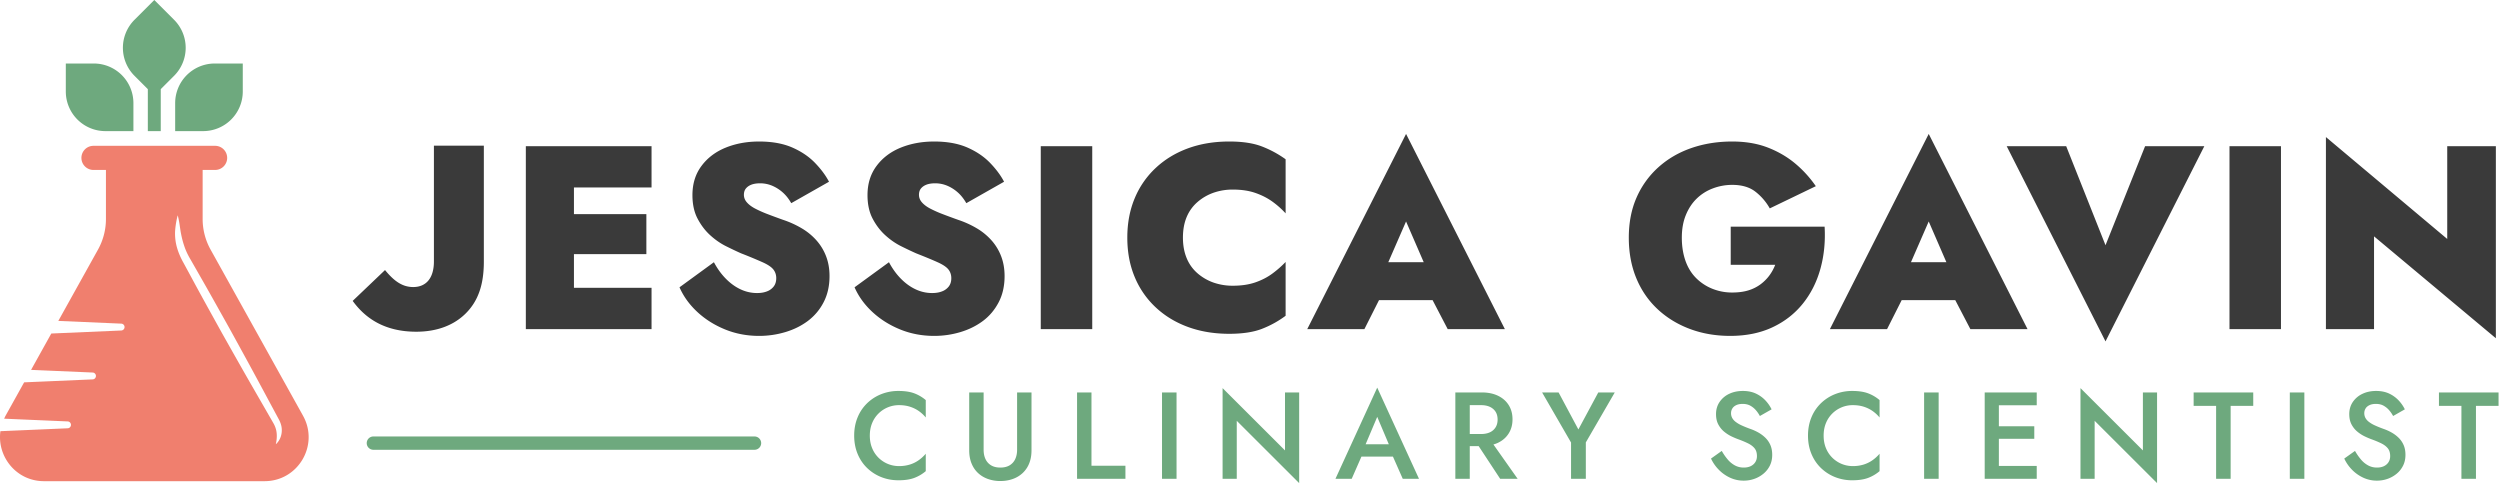 <?xml version="1.0" encoding="UTF-8"?> <svg xmlns="http://www.w3.org/2000/svg" viewBox="0 0 400 78"><g fill="none" fill-rule="evenodd"><path d="M143.763 62.553a7.376 7.376 0 00-2.795.523 6.892 6.892 0 00-2.257 1.47 6.64 6.64 0 00-1.505 2.26c-.358.876-.537 1.84-.537 2.892 0 1.053.18 2.018.537 2.893.358.875.86 1.628 1.505 2.26a6.89 6.89 0 002.257 1.47c.86.348 1.792.523 2.795.523s1.84-.125 2.512-.375a6.178 6.178 0 001.846-1.086V72.6a6.25 6.25 0 01-1.094 1.007 5.03 5.03 0 01-1.417.71 5.693 5.693 0 01-1.769.257 4.647 4.647 0 01-1.778-.345 4.654 4.654 0 01-1.495-.987 4.563 4.563 0 01-1.026-1.54c-.248-.599-.371-1.267-.371-2.004 0-.737.123-1.404.371-2.003a4.563 4.563 0 011.026-1.54 4.642 4.642 0 013.273-1.332c.651 0 1.241.086 1.769.257.527.17 1 .404 1.417.7a5.62 5.62 0 011.094 1.017v-2.783a6.178 6.178 0 00-1.846-1.086c-.672-.25-1.509-.375-2.512-.375m18.972 9.416c0 .565-.101 1.062-.303 1.49a2.25 2.25 0 01-.9.997c-.397.236-.889.355-1.475.355-.586 0-1.078-.119-1.475-.355a2.25 2.25 0 01-.9-.998c-.201-.427-.302-.924-.302-1.49V62.79h-2.306v9.277c0 .763.12 1.448.362 2.053.24.605.583 1.119 1.026 1.54.442.42.97.744 1.583.967a5.822 5.822 0 002.012.336c.73 0 1.4-.113 2.013-.336a4.513 4.513 0 001.583-.967 4.27 4.27 0 001.026-1.54c.241-.605.362-1.29.362-2.053V62.79h-2.306v9.179zm11.901-9.179h-2.306v13.817h7.739v-2.092h-5.433zm11.286 13.818h2.325V62.79h-2.325zm19.678-4.541l-9.986-9.968v14.508h2.267v-9.278l9.986 9.97V62.79H205.6zm16.609-.987H218.5l1.856-4.382 1.853 4.382zm-8.536 5.528h2.599l1.559-3.554h5.04l1.57 3.554h2.599l-6.684-14.588-6.683 14.588zm21.489-11.785h1.817c.534 0 .997.089 1.388.266.39.178.696.438.919.78.22.343.331.764.331 1.263 0 .487-.11.905-.331 1.254a2.086 2.086 0 01-.92.79c-.39.177-.853.266-1.387.266h-1.817v-4.62zm4.524 6.02c.735-.355 1.306-.855 1.71-1.5.404-.644.606-1.394.606-2.25 0-.868-.202-1.626-.606-2.27-.404-.645-.975-1.145-1.71-1.5-.736-.355-1.606-.534-2.609-.534h-4.222v13.819h2.307v-5.232h1.424l3.442 5.232h2.795l-3.873-5.49a5.03 5.03 0 00.736-.274zm12.855-2.131l-3.166-5.922h-2.638l4.631 8.013v5.804h2.365v-5.823l4.631-7.994h-2.638zm29.889 1.302a5.463 5.463 0 00-1.124-.829 7.879 7.879 0 00-1.231-.552 17.597 17.597 0 01-1.417-.572 4.812 4.812 0 01-.967-.573 2.035 2.035 0 01-.548-.632 1.598 1.598 0 01-.176-.75c0-.263.066-.506.197-.73.13-.224.334-.405.615-.543.28-.138.628-.208 1.046-.208.468 0 .872.093 1.211.276.338.185.634.422.889.711.254.29.472.606.655.948l1.875-1.066a5.795 5.795 0 00-.966-1.401 4.968 4.968 0 00-1.515-1.106c-.6-.289-1.303-.434-2.11-.434-.821 0-1.554.154-2.2.464a3.788 3.788 0 00-1.533 1.302c-.378.56-.567 1.208-.567 1.944 0 .646.123 1.198.371 1.66.248.46.56.845.938 1.153.378.31.776.564 1.192.76.417.198.795.356 1.134.475.573.21 1.077.424 1.514.64.437.219.78.482 1.026.79.248.31.371.721.371 1.234 0 .369-.087.691-.263.968-.177.276-.42.49-.733.641-.313.151-.684.227-1.114.227-.508 0-.974-.11-1.397-.335a3.958 3.958 0 01-1.153-.938 8.757 8.757 0 01-.968-1.392l-1.72 1.224a6.405 6.405 0 001.223 1.767c.514.533 1.113.96 1.798 1.283a5.14 5.14 0 002.217.483c.587 0 1.15-.095 1.69-.286a4.733 4.733 0 001.457-.82c.43-.355.771-.785 1.026-1.292.254-.507.38-1.082.38-1.727 0-.605-.1-1.136-.302-1.59a3.675 3.675 0 00-.821-1.174m13.943-7.461a7.38 7.38 0 00-2.795.523 6.89 6.89 0 00-2.256 1.47 6.64 6.64 0 00-1.505 2.26c-.359.876-.537 1.84-.537 2.892 0 1.053.178 2.018.537 2.893.358.875.86 1.628 1.505 2.26a6.888 6.888 0 002.256 1.47 7.38 7.38 0 002.795.523c1.003 0 1.84-.125 2.512-.375a6.17 6.17 0 001.846-1.086V72.6a6.179 6.179 0 01-1.094 1.007c-.417.302-.89.54-1.417.71a5.689 5.689 0 01-1.768.257 4.65 4.65 0 01-1.78-.345 4.645 4.645 0 01-1.494-.987 4.564 4.564 0 01-1.026-1.54c-.247-.599-.37-1.267-.37-2.004 0-.737.123-1.404.37-2.003a4.564 4.564 0 011.026-1.54 4.632 4.632 0 013.274-1.332c.651 0 1.24.086 1.768.257.528.17 1 .404 1.417.7.417.297.782.636 1.094 1.017v-2.783a6.17 6.17 0 00-1.846-1.086c-.671-.25-1.509-.375-2.512-.375m11.485 14.055h2.326V62.79h-2.326zm11.12-13.818h-1.427v13.817h8.326v-2.053h-6.059v-4.342h5.667v-2.014h-5.667v-3.355h6.059V62.79h-6.059zm23.885 9.277l-9.987-9.968v14.508h2.267v-9.278l9.987 9.97V62.79h-2.267zm8.119-7.126h3.595v11.666h2.326V64.941h3.616V62.79h-9.537zm15.389 11.667h2.326V62.79h-2.326zm17.377-6.594a5.463 5.463 0 00-1.124-.829 7.879 7.879 0 00-1.23-.552 17.597 17.597 0 01-1.418-.572 4.812 4.812 0 01-.967-.573 2.035 2.035 0 01-.547-.632 1.598 1.598 0 01-.176-.75c0-.263.066-.506.196-.73.13-.224.334-.405.615-.543.28-.138.628-.208 1.046-.208.469 0 .872.093 1.212.276.338.185.634.422.888.711a5 5 0 01.655.948l1.876-1.066a5.795 5.795 0 00-.967-1.401 4.968 4.968 0 00-1.514-1.106c-.6-.289-1.303-.434-2.11-.434-.822 0-1.555.154-2.2.464a3.788 3.788 0 00-1.534 1.302c-.377.56-.566 1.208-.566 1.944 0 .646.123 1.198.37 1.66.248.46.56.845.939 1.153.377.31.775.564 1.192.76.417.198.794.356 1.133.475.574.21 1.078.424 1.515.64.436.219.779.482 1.026.79.248.31.37.721.37 1.234 0 .369-.087.691-.263.968-.176.276-.42.49-.732.641-.314.151-.684.227-1.114.227-.508 0-.975-.11-1.398-.335a3.958 3.958 0 01-1.152-.938 8.757 8.757 0 01-.968-1.392l-1.72 1.224a6.405 6.405 0 001.222 1.767c.514.533 1.113.96 1.798 1.283a5.14 5.14 0 002.218.483c.586 0 1.15-.095 1.69-.286a4.733 4.733 0 001.456-.82c.43-.355.772-.785 1.026-1.292s.381-1.082.381-1.727c0-.605-.1-1.136-.303-1.59a3.675 3.675 0 00-.82-1.174m6.483-7.224v2.151h3.595v11.666h2.326V64.941h3.616V62.79zm-269.51 9.175h-60.98a1.065 1.065 0 110-2.13h60.98a1.065 1.065 0 110 2.13" fill="#6EA97E"></path><path d="M89.638 23.393h-5.505v29.263h20.114V46.05H91.831v-5.392h11.588v-6.396H91.831v-4.264h12.416v-6.605H91.831zm41.016 15.091a9.776 9.776 0 00-2.358-1.943 15.337 15.337 0 00-2.98-1.359c-.938-.335-1.787-.648-2.546-.94a18.023 18.023 0 01-1.965-.879c-.552-.292-.987-.62-1.303-.982-.319-.362-.477-.767-.477-1.212 0-.418.11-.76.331-1.025.22-.264.518-.466.89-.606.373-.139.835-.209 1.387-.209.634 0 1.248.12 1.842.356a6.12 6.12 0 011.696 1.045c.538.46 1.014 1.051 1.428 1.777l6.042-3.429c-.524-1.003-1.269-2.006-2.234-3.01-.966-1.003-2.18-1.824-3.643-2.466-1.462-.64-3.228-.96-5.297-.96-1.96 0-3.745.327-5.36.981-1.613.655-2.903 1.63-3.868 2.926-.967 1.295-1.449 2.85-1.449 4.661 0 1.478.275 2.739.828 3.784.551 1.045 1.227 1.93 2.027 2.654.8.726 1.648 1.311 2.545 1.756.897.446 1.69.822 2.38 1.128a78.22 78.22 0 013.477 1.442c.828.377 1.392.76 1.696 1.15.303.391.456.852.456 1.38 0 .53-.132.969-.394 1.317a2.43 2.43 0 01-1.075.794c-.456.182-.988.272-1.594.272-.91 0-1.787-.194-2.628-.585-.842-.39-1.628-.955-2.359-1.694-.731-.737-1.373-1.623-1.924-2.654l-5.505 4.013c.635 1.45 1.58 2.76 2.835 3.93 1.255 1.17 2.732 2.104 4.428 2.8 1.697.697 3.524 1.046 5.484 1.046a14.53 14.53 0 004.18-.607c1.352-.404 2.552-.995 3.6-1.776a8.702 8.702 0 002.525-2.989c.634-1.212.952-2.613.952-4.201 0-1.143-.18-2.187-.538-3.135a8.23 8.23 0 00-1.532-2.55m28.01 0a9.789 9.789 0 00-2.358-1.944 15.337 15.337 0 00-2.98-1.359c-.938-.335-1.787-.648-2.545-.94a18.095 18.095 0 01-1.966-.879c-.552-.292-.987-.62-1.303-.982-.318-.362-.476-.767-.476-1.212 0-.418.109-.76.33-1.025.221-.264.518-.466.89-.606.373-.139.834-.209 1.387-.209.634 0 1.248.12 1.842.356a6.117 6.117 0 011.696 1.045c.538.46 1.014 1.051 1.428 1.777l6.042-3.429c-.524-1.003-1.269-2.006-2.234-3.01-.967-1.003-2.18-1.824-3.642-2.466-1.464-.64-3.229-.96-5.298-.96-1.96 0-3.745.327-5.36.981-1.614.655-2.903 1.63-3.869 2.926-.966 1.295-1.448 2.85-1.448 4.661 0 1.478.275 2.739.827 3.784.552 1.045 1.227 1.93 2.028 2.654.8.726 1.648 1.311 2.545 1.756.897.446 1.69.822 2.38 1.128 1.49.586 2.65 1.067 3.477 1.442.827.377 1.393.76 1.696 1.15.304.391.455.852.455 1.38 0 .53-.13.969-.393 1.317a2.42 2.42 0 01-1.075.794c-.456.182-.988.272-1.595.272-.91 0-1.786-.194-2.627-.585-.842-.39-1.628-.955-2.36-1.694-.73-.737-1.372-1.623-1.923-2.654l-5.505 4.013c.634 1.45 1.58 2.76 2.835 3.93 1.255 1.17 2.732 2.104 4.428 2.8 1.697.697 3.525 1.046 5.484 1.046 1.434 0 2.828-.203 4.18-.607 1.351-.404 2.552-.995 3.6-1.776 1.049-.78 1.89-1.777 2.526-2.989.634-1.212.95-2.613.95-4.201 0-1.143-.178-2.187-.537-3.135a8.242 8.242 0 00-1.531-2.55m7.857 14.171h8.237V23.393h-8.237zm30.154-30.015c-2.4 0-4.593.363-6.58 1.086-1.987.726-3.711 1.77-5.173 3.136a13.923 13.923 0 00-3.373 4.87c-.787 1.881-1.18 3.978-1.18 6.292 0 2.312.393 4.41 1.18 6.291a13.909 13.909 0 003.373 4.87c1.462 1.366 3.186 2.411 5.173 3.135 1.987.725 4.18 1.087 6.58 1.087 2.125 0 3.87-.264 5.236-.794a15.968 15.968 0 003.786-2.09v-8.611a16.151 16.151 0 01-2.09 1.838c-.786.586-1.696 1.06-2.731 1.422-1.035.362-2.242.543-3.621.543a9.25 9.25 0 01-3.083-.5 7.913 7.913 0 01-2.566-1.485 6.376 6.376 0 01-1.738-2.425c-.4-.96-.6-2.055-.6-3.281 0-1.254.2-2.356.6-3.303a6.42 6.42 0 011.738-2.404 7.913 7.913 0 012.566-1.484 9.25 9.25 0 013.083-.502c1.38 0 2.586.182 3.62.544 1.036.362 1.946.83 2.732 1.4a13.66 13.66 0 012.09 1.86v-8.652a16.86 16.86 0 00-3.786-2.049c-1.366-.53-3.111-.794-5.236-.794m31.12 19.313h-5.67l2.843-6.521 2.827 6.52zm-18.638 10.702h9.147l2.34-4.64h8.568l2.418 4.64h9.146L224.97 21.428l-15.81 31.228zm67.757-16.387v6.103h7.118a7.205 7.205 0 01-.972 1.756c-.4.53-.876.996-1.428 1.4a6.386 6.386 0 01-1.924.941c-.731.223-1.58.334-2.545.334a8.395 8.395 0 01-3.25-.627 7.7 7.7 0 01-2.607-1.756c-.73-.752-1.282-1.672-1.655-2.758-.372-1.088-.56-2.3-.56-3.637 0-1.365.214-2.571.643-3.617.427-1.045 1.006-1.922 1.738-2.634a7.453 7.453 0 012.587-1.63 8.694 8.694 0 013.104-.564c1.544 0 2.787.37 3.724 1.107a8.918 8.918 0 012.276 2.656l7.368-3.554a18.053 18.053 0 00-3.311-3.637c-1.27-1.059-2.731-1.908-4.387-2.55-1.656-.64-3.546-.96-5.67-.96-2.345 0-4.525.347-6.54 1.044-2.014.696-3.773 1.722-5.277 3.072a14.075 14.075 0 00-3.497 4.85c-.827 1.88-1.241 4.02-1.241 6.417 0 2.369.393 4.515 1.18 6.437.786 1.923 1.91 3.574 3.373 4.954 1.462 1.38 3.187 2.446 5.173 3.198 1.986.752 4.152 1.129 6.498 1.129 2.537 0 4.78-.454 6.725-1.359 1.945-.905 3.565-2.16 4.863-3.762 1.296-1.602 2.241-3.463 2.834-5.58.593-2.119.82-4.377.683-6.773h-15.023zm34.509 5.685h-5.67l2.842-6.521 2.828 6.52zm-18.638 10.702h9.147l2.34-4.64h8.568l2.418 4.64h9.146l-15.809-31.228-15.81 31.228zm44.097-13.419l-6.29-15.843h-9.519l15.809 31.227 15.809-31.227h-9.476zm19.836 13.419h8.237V23.393h-8.237zm34.839-29.263v14.84L372.147 21.93v30.726h7.699v-14.84l19.492 16.303V23.393zM69.426 41.829c0 2.718-1.283 4.098-3.311 4.098-1.78 0-3.105-1.004-4.512-2.718l-5.174 4.933c2.028 2.801 5.132 4.933 10.182 4.933 3.312 0 6.043-1.045 7.947-2.969 1.946-1.964 2.857-4.556 2.857-8.235V23.308h-7.989V41.83z" fill="#3A3A3A"></path><path fill="#6EA97E" d="M28.027 20.978h4.478a6.339 6.339 0 006.339-6.339v-4.478h-4.478a6.339 6.339 0 00-6.339 6.34v4.477zm-11.159 0h4.478V16.5a6.339 6.339 0 00-6.338-6.339h-4.479v4.478a6.34 6.34 0 006.34 6.34m6.784-6.716v6.715h2.068v-6.715l2.132-2.133a6.338 6.338 0 000-8.963L24.687 0 21.52 3.167a6.338 6.338 0 000 8.963l2.133 2.133z"></path><path fill="#F07F6E" d="M44.157 71.059l-.02-.012c.192-.864.208-1.654.016-2.366a4.229 4.229 0 00-.433-1.015l-.635-1.104-2.542-4.416c-1.697-2.942-3.362-5.902-5.03-8.86-1.643-2.973-3.298-5.938-4.906-8.93l-1.214-2.24c-.419-.74-.814-1.593-1.058-2.447a8.191 8.191 0 01-.322-2.651 13.74 13.74 0 01.42-2.571c.232.838.332 1.722.454 2.522.14.806.32 1.59.58 2.35.252.77.582 1.465 1.015 2.192l1.262 2.212c1.696 2.943 3.342 5.913 5.002 8.877 1.637 2.976 3.273 5.951 4.88 8.943l2.412 4.488.603 1.122c.215.419.39.886.431 1.369.099.965-.25 1.937-.915 2.537m4.33-4.536L33.694 39.937a10.081 10.081 0 01-1.271-4.903v-7.842h1.994a1.93 1.93 0 100-3.86h-19.46a1.93 1.93 0 100 3.86h1.994v7.842c0 1.716-.438 3.404-1.272 4.903L9.33 51.346l10.072.435a.55.55 0 010 1.099l-11.194.483-3.236 5.817 9.828.423a.55.55 0 010 1.1l-10.938.472-2.977 5.348c-.085.154-.147.311-.22.467l10.14.437a.55.55 0 010 1.1l-10.74.463c-.56 4.03 2.52 7.998 6.974 7.998h35.294c5.371 0 8.765-5.771 6.153-10.465"></path></g></svg> 